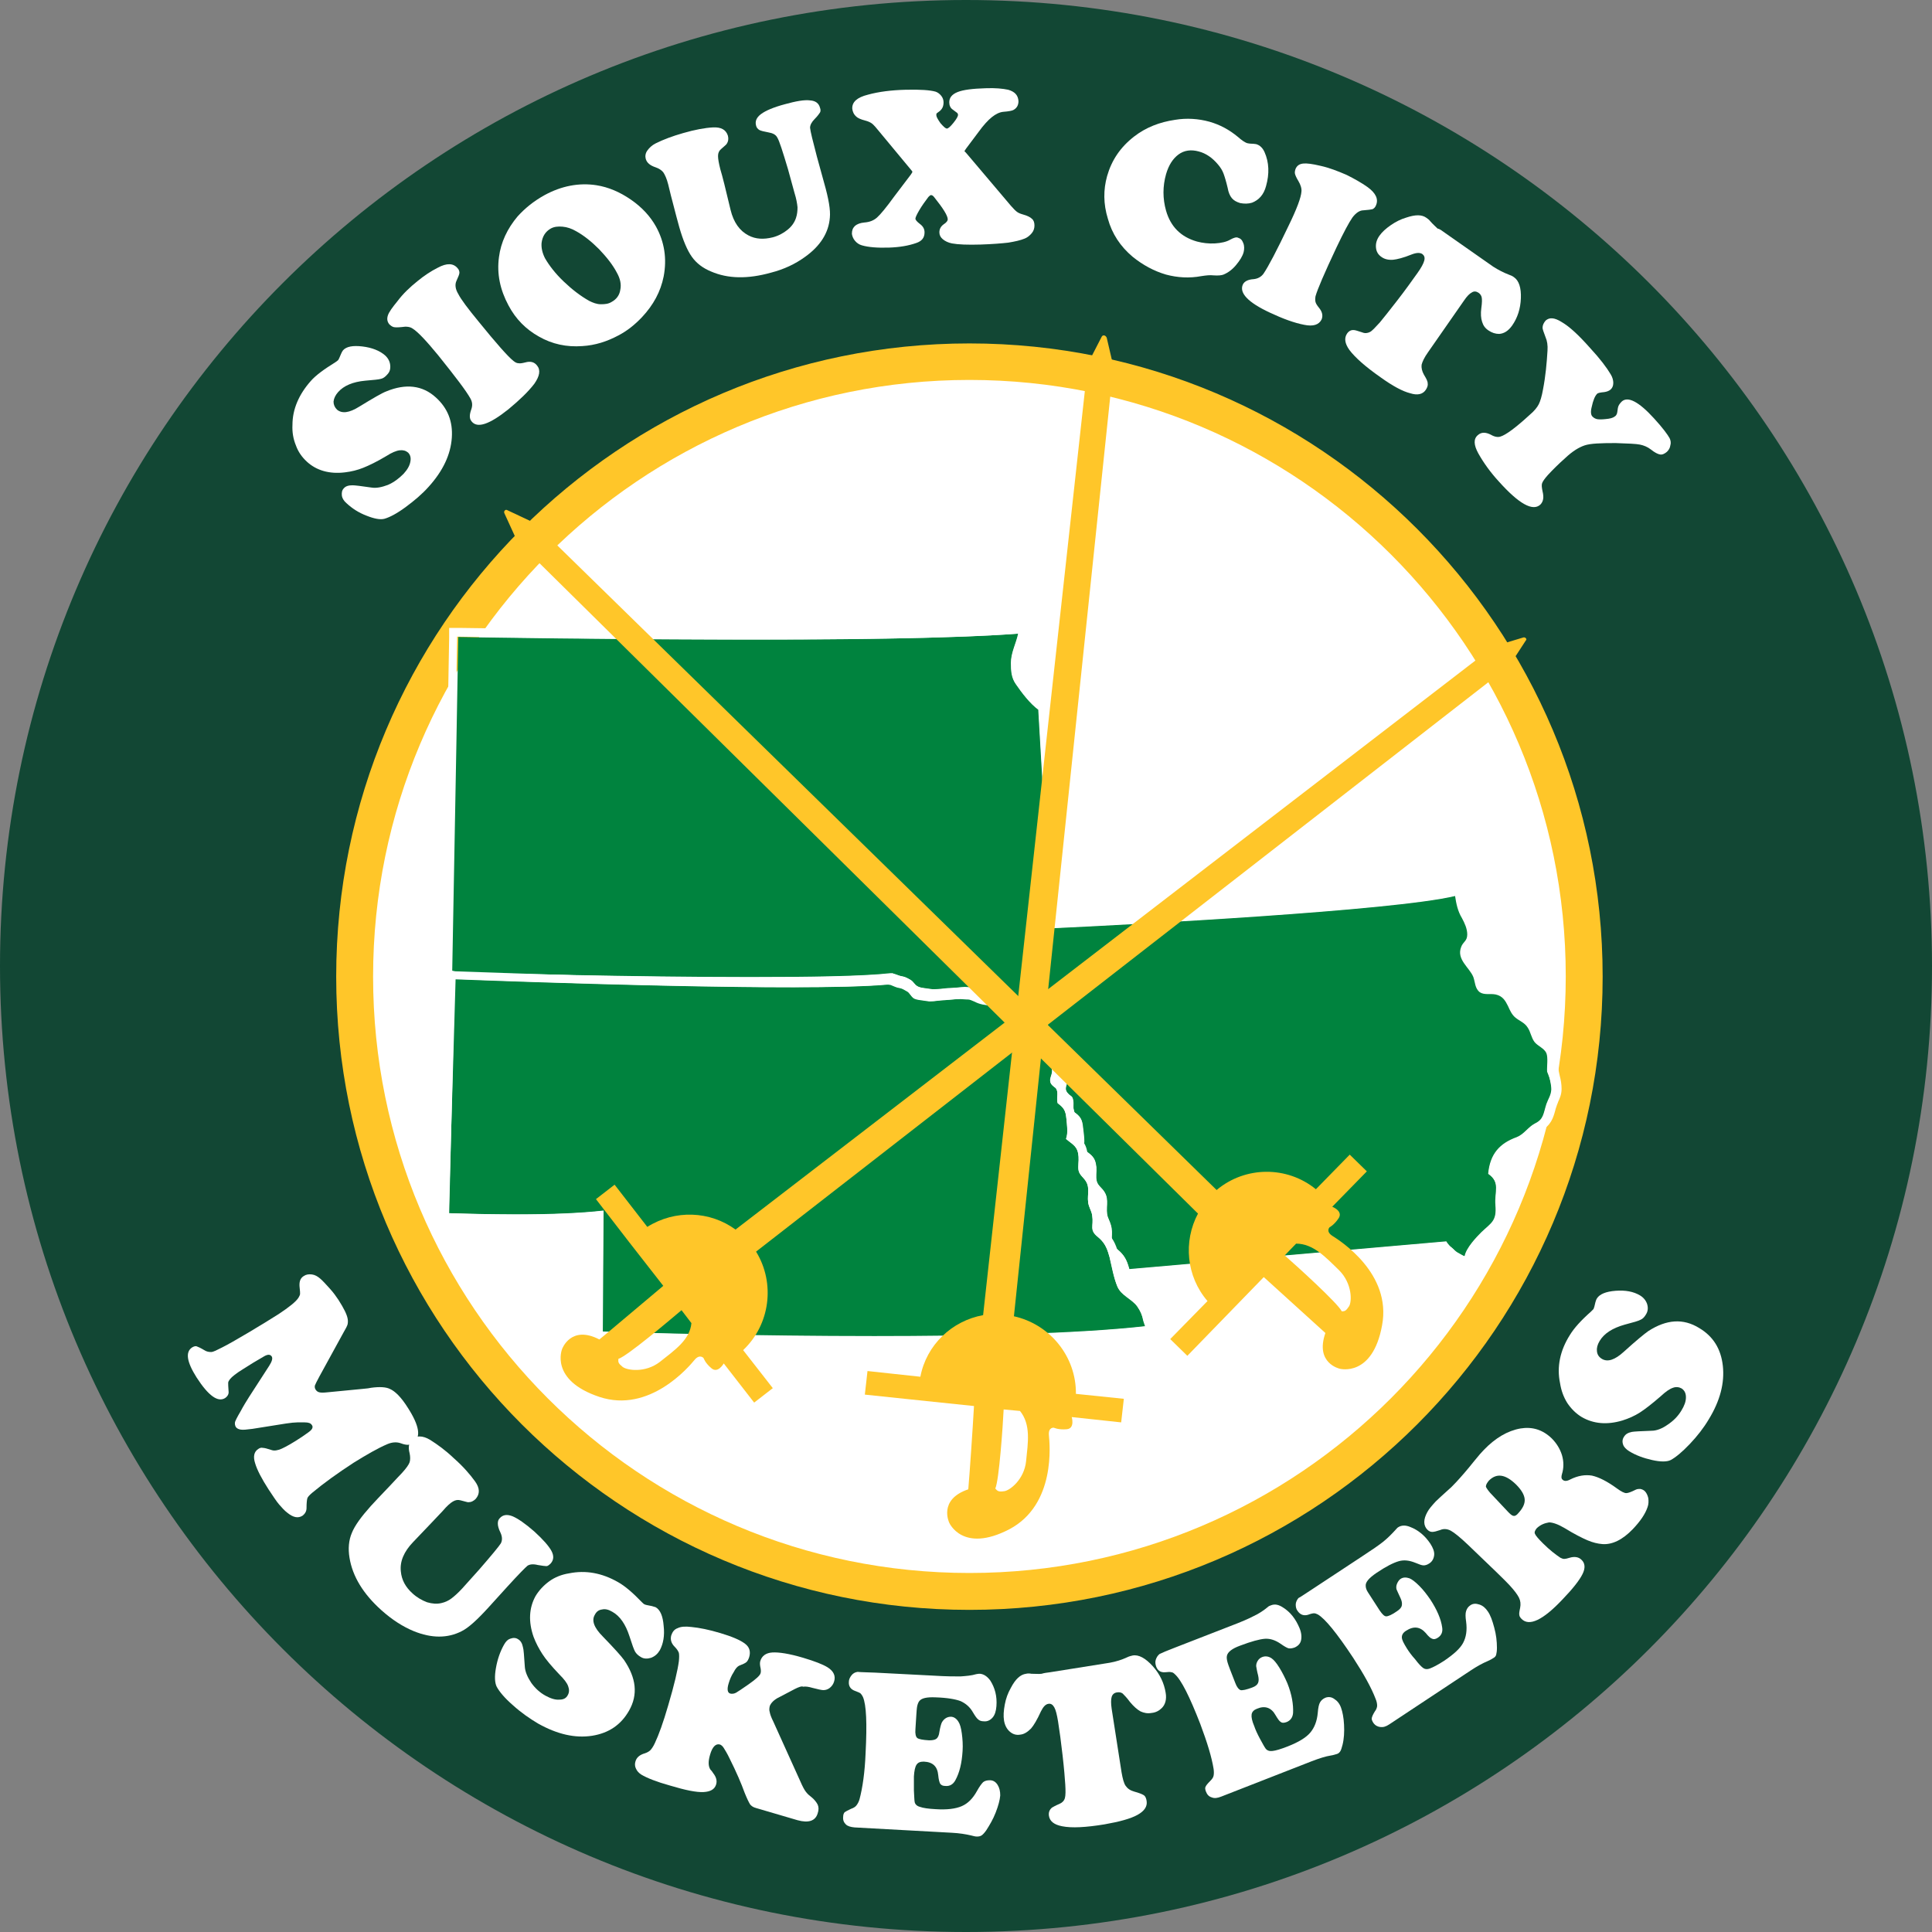 <?xml version="1.0" encoding="utf-8"?>
<!-- Generator: Adobe Illustrator 26.5.0, SVG Export Plug-In . SVG Version: 6.00 Build 0)  -->
<svg version="1.1" id="Layer_1" xmlns="http://www.w3.org/2000/svg" xmlns:xlink="http://www.w3.org/1999/xlink" x="0px" y="0px"
	 viewBox="0 0 508 508" style="enable-background:new 0 0 508 508;" xml:space="preserve">
<rect x="0" y="0" width="508" height="508" fill="#808080" stroke="none"/>
<style type="text/css">
	.st0{fill:#FFFFFF;}
	.st1{fill:#124734;}
	.st2{fill:#FFC629;}
	.st3{fill:#00833E;}
</style>
<g>
	<circle class="st0" cx="254" cy="257.5" r="186.7"/>
	<path class="st1" d="M254,0C113.7,0,0,113.7,0,254s113.7,254,254,254s254-113.7,254-254S394.3,0,254,0z M254,414.3
		c-88.6,0-160.3-71.8-160.3-160.3S165.4,93.7,254,93.7S414.3,165.4,414.3,254S342.6,414.3,254,414.3z"/>
	<g>
		<path class="st0" d="M81.7,100.2c1.3-1.5,3.5-3.1,6.4-4.9c0.3-0.2,0.6-0.4,0.8-0.6c0.1-0.1,0.4-0.7,0.8-1.7
			c0.1-0.3,0.3-0.6,0.5-0.9c0.9-1,2.6-1.3,5.1-1c2.5,0.3,4.5,1.1,5.9,2.3c0.8,0.7,1.3,1.6,1.4,2.6c0.1,1-0.1,1.8-0.8,2.5
			c-0.5,0.6-1.1,1-1.6,1.1c-0.6,0.2-2,0.3-4.2,0.5c-3.2,0.3-5.6,1.3-7.1,3c-0.7,0.8-1.1,1.6-1.2,2.5c0,0.8,0.3,1.5,0.9,2.1
			c1.3,1.1,3.2,0.9,5.9-0.8c3.6-2.2,6-3.6,7.1-4c5.1-2.1,9.5-1.6,13,1.6c3.1,2.8,4.5,6.3,4.2,10.6c-0.3,4.4-2.3,8.7-6.1,12.9
			c-1.7,1.9-3.7,3.6-6,5.3c-2.3,1.7-4.2,2.7-5.6,3.1c-1.1,0.3-2.7,0-4.7-0.8c-2.1-0.8-3.8-1.9-5.3-3.3c-0.7-0.6-1.1-1.3-1.2-1.9
			c-0.1-0.8,0-1.5,0.5-2c0.5-0.6,1.3-0.8,2.3-0.8c0.6,0,2.3,0.2,5,0.6c1.3,0.2,2.7-0.1,4.3-0.7c1.6-0.7,2.9-1.7,4.1-2.9
			c1-1.1,1.6-2.1,1.8-3.2c0.2-1,0-1.8-0.6-2.4c-0.6-0.5-1.3-0.7-2.2-0.6c-0.9,0.1-2.1,0.6-3.5,1.5c-2.5,1.5-4.6,2.5-6.1,3.1
			c-1.5,0.6-3.1,1-4.8,1.2c-4.1,0.5-7.5-0.5-10-2.8c-1.3-1.2-2.3-2.6-2.9-4.3c-0.7-1.7-1-3.5-0.9-5.4
			C76.9,107.6,78.6,103.7,81.7,100.2z"/>
		<path class="st0" d="M109.8,73.9c1.7-1.4,3.5-2.6,5.3-3.5c2.4-1.3,4.1-1.2,5.2,0.1c0.4,0.4,0.5,0.9,0.5,1.2c0,0.4-0.3,1.1-0.8,2.2
			c-0.4,0.9-0.3,2.1,0.5,3.4c0.7,1.4,2.5,3.8,5.3,7.2c4.7,5.8,7.8,9.3,9.2,10.4c0.5,0.4,0.9,0.6,1.3,0.6c0.4,0.1,1,0,1.8-0.2
			c1.4-0.4,2.4-0.1,3.1,0.8c1,1.2,0.7,2.8-0.7,4.8c-1.6,2.1-3.9,4.3-6.8,6.7c-5,4-8.2,5.1-9.7,3.2c-0.6-0.7-0.6-1.7-0.1-3.1
			c0.4-1.1,0.3-2-0.2-2.9c-1.1-2-4-5.8-8.5-11.4c-3.2-3.9-5.4-6.2-6.7-7c-0.7-0.5-1.7-0.6-2.9-0.4c-1,0.1-1.7,0.1-2.1,0
			c-0.4-0.1-0.8-0.4-1.2-0.8c-0.5-0.7-0.6-1.4-0.3-2.3c0.3-0.9,1.2-2.1,2.5-3.7C106,77.2,107.8,75.5,109.8,73.9z"/>
		<path class="st0" d="M143.2,51.3c4.4-2.4,9-3.3,13.6-2.6c3.2,0.5,6.2,1.8,9.1,3.8c2.9,2,5.1,4.4,6.6,7.1c2.2,4,2.9,8.4,2,13.1
			c-0.8,4-2.7,7.5-5.7,10.7c-1.9,2-3.9,3.6-6.2,4.8c-3,1.6-6.1,2.6-9.5,2.8c-4.1,0.3-7.9-0.5-11.4-2.5c-3.4-1.9-6.1-4.6-8-8.2
			c-2.2-4.1-3.1-8.3-2.5-12.7c0.5-3.9,2.2-7.5,4.9-10.7C138,54.8,140.3,52.9,143.2,51.3z M144.8,60.1c-1.4,0.8-2.2,2.1-2.4,3.8
			c-0.1,1.3,0.2,2.6,0.9,4c1.1,1.9,2.7,4,4.9,6.1c2.2,2.1,4.4,3.8,6.7,5.1c1,0.5,2,0.9,3.1,0.9s2-0.1,2.8-0.6
			c1.3-0.7,2.1-1.8,2.3-3.2c0.3-1.4,0-2.9-0.9-4.5c-1.1-2.1-2.7-4.1-4.7-6.2c-2-2-4-3.6-6-4.7c-1.2-0.7-2.4-1.1-3.6-1.2
			C146.7,59.5,145.7,59.6,144.8,60.1z"/>
		<path class="st0" d="M214.8,41.2l1.9,6.9c1.2,4.2,1.7,7.2,1.5,9.1c-0.3,4-2.5,7.5-6.6,10.4c-2.5,1.8-5.4,3.2-8.9,4.1
			c-6.1,1.7-11.3,1.6-15.7-0.3c-2.2-0.9-3.9-2.2-5.1-3.9s-2.3-4.3-3.3-7.8c-0.4-1.4-1-3.7-1.8-6.8c-0.6-2.2-0.9-3.7-1.1-4.4
			c-0.4-1.6-0.9-2.6-1.3-3.2c-0.4-0.5-1.1-1-2-1.3c-1.5-0.5-2.3-1.2-2.6-2.2c-0.2-0.7-0.1-1.5,0.4-2.2c0.5-0.7,1.2-1.4,2.2-1.9
			c2-1,4.4-1.9,7.2-2.7c3.1-0.9,5.8-1.4,7.9-1.5c2.1-0.1,3.4,0.6,3.9,2.2c0.2,0.8,0.1,1.5-0.3,2.1c-0.1,0.2-0.6,0.6-1.5,1.4
			c-0.5,0.4-0.8,1-0.8,1.8c0,0.8,0.2,1.9,0.6,3.5c0.5,1.6,1.4,5.2,2.7,10.7c0.8,3.3,2.4,5.5,4.7,6.7c1.9,1,4,1.1,6.4,0.5
			c1.5-0.4,2.8-1.1,3.9-2c1.1-0.9,1.8-1.9,2.2-3.1c0.3-0.9,0.4-1.8,0.4-2.8c-0.1-1-0.3-2.2-0.8-3.8l-1.7-6.2
			c-1.4-4.7-2.3-7.5-2.8-8.3c-0.4-0.8-1.2-1.2-2.4-1.4c-1.1-0.2-1.9-0.4-2.3-0.6c-0.5-0.3-0.8-0.7-0.9-1.2c-0.3-1.1,0.1-2.1,1.3-3
			c1.2-0.9,3.3-1.8,6.3-2.6c2.9-0.8,5.1-1.2,6.6-1c1.5,0.1,2.3,0.8,2.6,1.9c0.2,0.5,0.2,1,0,1.3s-0.6,0.9-1.4,1.7
			c-0.8,0.8-1.2,1.6-1.2,2.3C213.1,34.6,213.7,37,214.8,41.2z"/>
		<path class="st0" d="M254.2,40.4l11.6,13.7c0.7,0.8,1.2,1.3,1.6,1.6c0.4,0.3,0.9,0.5,1.6,0.7c1.1,0.3,1.9,0.7,2.3,1.1
			c0.5,0.4,0.7,1,0.7,1.8c0,0.7-0.2,1.4-0.7,2c-0.5,0.6-1.1,1.1-1.8,1.4c-1.2,0.5-2.6,0.8-4.4,1.1c-1.8,0.2-4.2,0.4-7.3,0.5
			c-3.3,0.1-5.9,0-7.5-0.3c-1-0.2-1.8-0.6-2.4-1.1c-0.6-0.5-0.9-1.1-0.9-1.8c0-0.8,0.3-1.5,1.1-2.1c0.8-0.5,1.1-1,1.1-1.3
			c0-1-1.2-2.9-3.6-5.9c-0.3-0.4-0.6-0.5-0.8-0.5c-0.2,0-0.4,0.2-0.7,0.5c-0.9,1.2-1.7,2.3-2.4,3.5c-0.7,1.2-1,1.9-1,2.2
			c0,0.3,0.4,0.8,1.2,1.4c0.8,0.6,1.2,1.3,1.2,2.2c0,1.4-0.7,2.3-2.2,2.8c-2,0.7-4.3,1.1-7.1,1.2c-3.1,0.1-5.5-0.1-7.2-0.6
			c-0.7-0.2-1.3-0.6-1.8-1.2s-0.7-1.2-0.8-1.8c0-0.9,0.2-1.5,0.8-2.1c0.6-0.5,1.4-0.8,2.5-0.9c1.3-0.1,2.4-0.5,3.3-1.3
			c0.9-0.8,2.4-2.6,4.5-5.5l4.4-5.8c0.2-0.3,0.4-0.6,0.4-0.7c0-0.1-0.1-0.3-0.4-0.6l-7.8-9.4c-1.2-1.5-2-2.4-2.4-2.7
			c-0.4-0.3-1-0.6-1.8-0.8c-1.2-0.3-2-0.7-2.3-1c-0.7-0.6-1-1.3-1.1-2.1c-0.1-1.8,1.3-3,4.1-3.7c2.9-0.8,6.2-1.2,9.9-1.3
			c3.9-0.1,6.5,0.1,7.9,0.5c0.6,0.2,1.1,0.6,1.5,1.1c0.4,0.5,0.6,1.1,0.6,1.7c0,1-0.3,1.7-1,2.3c-0.4,0.3-0.7,0.5-0.8,0.6
			c-0.1,0.1-0.1,0.3-0.1,0.5c0,0.4,0.4,1.1,1.1,2.1c0.8,0.9,1.3,1.4,1.7,1.4c0.3,0,0.9-0.5,1.7-1.5c0.8-1,1.2-1.7,1.2-2.1
			c0-0.2-0.1-0.4-0.2-0.5c-0.1-0.1-0.5-0.4-1.2-0.9c-0.6-0.4-0.9-1.1-0.9-1.9c0-1.2,0.7-2.1,2.2-2.7c1.5-0.6,4-0.9,7.4-1
			c2.5-0.1,4.5,0.1,5.9,0.4c1.7,0.5,2.6,1.4,2.7,3c0,1-0.4,1.8-1.3,2.3c-0.3,0.2-1.3,0.4-2.7,0.5c-1,0.1-2,0.6-3,1.4
			c-1,0.8-2.2,2.1-3.5,3.9l-3.3,4.4c-0.2,0.3-0.4,0.6-0.4,0.7C253.8,39.9,253.9,40.1,254.2,40.4z"/>
		<path class="st0" d="M318,32c2.8,0.8,5.2,2.1,7.5,4c1,0.9,1.8,1.4,2.3,1.6c0.3,0.1,0.9,0.2,1.7,0.2c0.3,0,0.5,0.1,0.8,0.1
			c1,0.3,1.7,1,2.2,2.1c1.2,2.7,1.3,5.7,0.4,8.9c-0.6,2.3-1.9,3.7-3.7,4.4c-1,0.3-2,0.3-3.1,0.1c-1-0.3-1.7-0.7-2.2-1.3
			c-0.5-0.6-0.9-1.5-1.1-2.7c-0.4-1.7-0.8-3-1.1-3.8c-0.3-0.8-0.8-1.6-1.4-2.3c-1.5-1.8-3.2-3-5.2-3.5c-1.9-0.5-3.7-0.3-5.2,0.8
			c-1.5,1.1-2.6,2.8-3.3,5.2c-0.9,3.2-0.9,6.4,0,9.6c1.2,4.2,3.9,6.9,8.1,8.1c1.5,0.4,3.1,0.6,4.8,0.5c1.6-0.1,3-0.4,4-1
			c0.9-0.5,1.6-0.7,2-0.5c0.7,0.2,1.1,0.6,1.4,1.4c0.3,0.7,0.3,1.6,0.1,2.4c-0.3,1.1-1,2.2-2,3.4c-1,1.2-2.1,2-3.3,2.5
			c-0.5,0.2-1.4,0.3-2.7,0.2c-0.8-0.1-1.8,0-3.1,0.2c-3.2,0.6-6.3,0.4-9.3-0.4c-3.1-0.9-6.1-2.5-8.8-4.7c-3.2-2.7-5.4-6-6.5-10
			c-1.2-3.9-1.2-7.6-0.2-11.2c1.2-4.2,3.5-7.6,7.1-10.4c3.1-2.4,6.7-3.8,10.8-4.4C312,31,315.1,31.2,318,32z"/>
		<path class="st0" d="M354.1,46c2,1,3.8,2,5.5,3.2c2.2,1.6,2.9,3.2,2.2,4.8c-0.2,0.5-0.5,0.8-0.9,1c-0.4,0.1-1.1,0.2-2.4,0.3
			c-1,0-2,0.7-2.9,1.9c-0.9,1.3-2.3,3.9-4.2,7.9c-3.2,6.8-5,11-5.5,12.8c-0.1,0.6-0.1,1.1,0,1.5c0.1,0.4,0.4,0.9,0.9,1.5
			c0.9,1.1,1.1,2.1,0.7,3.1c-0.7,1.4-2.2,1.9-4.6,1.4c-2.6-0.5-5.6-1.6-9-3.2c-5.8-2.7-8.1-5.2-7.1-7.4c0.4-0.8,1.3-1.3,2.8-1.4
			c1.1-0.1,2-0.6,2.6-1.4c1.3-1.9,3.5-6.1,6.6-12.6c2.2-4.5,3.3-7.5,3.4-9c0.1-0.8-0.2-1.8-0.8-2.8c-0.5-0.8-0.8-1.5-0.9-1.9
			c-0.1-0.4,0-0.9,0.2-1.4c0.4-0.8,1-1.2,2-1.3c0.9-0.1,2.4,0.1,4.5,0.6C349.5,44.1,351.8,45,354.1,46z"/>
		<path class="st0" d="M379.9,61.2l12.7,8.9c1.4,0.9,2.8,1.6,4.1,2.1c0.6,0.2,1,0.4,1.4,0.7c1.3,0.9,1.9,2.8,1.8,5.5
			c-0.1,2.8-0.9,5.2-2.3,7.2c-1,1.4-2.1,2.1-3.4,2.2c-1,0-1.9-0.3-2.8-0.9c-0.9-0.6-1.4-1.3-1.7-2.3c-0.3-0.9-0.4-2.1-0.2-3.6
			c0.2-1.4,0.2-2.3,0.1-2.8c-0.1-0.5-0.4-0.9-0.8-1.2c-0.6-0.4-1.2-0.5-1.8-0.1c-0.6,0.3-1.3,1-2.1,2.2l-9.4,13.5
			c-1,1.4-1.5,2.5-1.7,3.3c-0.1,0.8,0.1,1.7,0.6,2.6c0.6,1,1,1.7,1,2.3c0.1,0.5-0.1,1.1-0.5,1.7c-0.8,1.2-2.2,1.5-4.1,0.9
			c-2-0.5-4.6-1.9-7.8-4.2c-4-2.8-6.7-5.2-8.2-7.2c-1.2-1.7-1.4-3.1-0.6-4.3c0.5-0.7,1.1-1,1.9-0.9c0.2,0,0.9,0.2,2.1,0.6
			c0.7,0.3,1.4,0.2,2-0.1c0.6-0.3,1.4-1.2,2.6-2.5c1-1.2,2.5-3.1,4.6-5.8c2.1-2.7,3.8-5.1,5.3-7.2c1-1.4,1.6-2.5,1.8-3.3
			c0.2-0.8,0-1.3-0.5-1.7c-0.6-0.4-1.5-0.4-2.8,0.1c-2.2,0.9-3.9,1.3-4.9,1.4c-1.3,0.1-2.3-0.2-3-0.7c-0.9-0.6-1.4-1.4-1.5-2.5
			s0.2-2.1,0.9-3.1c0.7-1,1.7-1.9,3-2.8c1.3-0.9,2.7-1.6,4.1-2c2.4-0.8,4.1-0.8,5.3,0.1c0.3,0.2,0.7,0.5,1,0.9
			c0.7,0.8,1.4,1.4,1.9,1.9C378.6,60.2,379.2,60.7,379.9,61.2z"/>
		<path class="st0" d="M418.1,91.5c2.6,2.8,4.4,5.2,5.4,6.9c0.5,0.8,0.7,1.6,0.7,2.3c0,0.8-0.3,1.4-0.8,1.8
			c-0.4,0.3-0.9,0.5-1.6,0.6c-1,0.1-1.7,0.2-1.9,0.5c-0.5,0.5-1,1.6-1.4,3.5c-0.3,1.2-0.2,2.1,0.3,2.5c0.3,0.3,0.7,0.5,1.1,0.6
			c0.5,0.1,1.2,0.1,2.2,0c1.2-0.1,2-0.3,2.5-0.7c0.3-0.2,0.4-0.4,0.5-0.6c0.1-0.2,0.2-0.7,0.3-1.6c0.1-0.6,0.4-1.1,1-1.7
			c1.6-1.5,4.5,0,8.5,4.4c2.3,2.5,3.6,4.3,4.1,5.2c0.3,0.6,0.4,1.3,0.2,1.9c-0.1,0.7-0.4,1.2-0.9,1.7c-0.6,0.5-1.2,0.8-1.8,0.7
			c-0.6-0.1-1.4-0.5-2.4-1.3c-0.9-0.7-1.9-1.1-2.9-1.3c-1-0.2-3.1-0.3-6.4-0.4c-3.9,0-6.6,0.1-8.1,0.6s-3.2,1.5-5.2,3.4
			c-1.7,1.5-3.2,3-4.5,4.4c-0.8,0.9-1.3,1.6-1.5,2.1c-0.2,0.5-0.1,1.2,0.1,2.2c0.4,1.6,0.2,2.7-0.6,3.5c-2,1.8-5.6-0.2-10.9-6.1
			c-2.2-2.4-4-4.9-5.4-7.4c-1.2-2.2-1.3-3.8-0.1-4.8c0.9-0.8,2-0.8,3.4-0.1c1,0.6,1.9,0.7,2.5,0.5c1.4-0.4,4-2.3,7.7-5.7
			c1.2-1,2-2,2.4-2.8c0.4-0.8,0.8-2.1,1.1-3.8c0.7-3.6,1-7,1.2-10.3c0.1-1.4-0.1-2.6-0.5-3.5c-0.5-1.3-0.8-2.2-0.8-2.5
			c0-0.7,0.3-1.3,0.8-1.9c1-0.9,2.3-0.8,4.1,0.3C412.6,85.8,415,88,418.1,91.5z"/>
	</g>
	<g>
		<path class="st0" d="M75.2,374.3l-8.8,1.4c-1.5,0.2-2.5,0.3-3.1,0.2c-0.6-0.1-1-0.3-1.3-0.7c-0.2-0.4-0.3-0.8-0.2-1.3
			c0.1-0.3,0.5-1.2,1.4-2.7c0.8-1.5,1.6-2.8,2.3-3.9l5.3-8.2c0.7-1.1,1-2,0.6-2.5c-0.4-0.5-1-0.5-1.9,0c-2.1,1.2-3.9,2.3-5.6,3.4
			c-1.8,1.1-2.9,2-3.4,2.6c-0.3,0.4-0.5,0.7-0.5,1c0,0.3,0,1,0.1,2.2c0.1,0.7-0.2,1.3-0.9,1.8c-1.9,1.2-4.4-0.6-7.5-5.4
			c-2.6-4.1-3-6.7-1.2-7.9c0.5-0.3,0.9-0.4,1.2-0.3c0.3,0.1,1,0.4,2,1c0.6,0.4,1.2,0.5,1.8,0.5s1.5-0.5,2.9-1.2
			c1.4-0.7,3.7-2,6.9-3.9c3.2-1.9,5.8-3.5,8-4.9c2.7-1.8,4.5-3.2,5.2-4.3c0.2-0.4,0.4-0.7,0.4-1c0-0.3,0-0.8-0.1-1.5
			c-0.2-1.6,0.1-2.6,1.1-3.2c0.6-0.4,1.3-0.5,2.1-0.4c0.8,0.1,1.5,0.5,2.2,1.1c0.7,0.6,1.5,1.5,2.5,2.6c1,1.1,1.7,2.1,2.3,3
			c1.4,2.2,2.2,3.8,2.4,4.9c0.1,0.5,0.1,1,0,1.5c-0.1,0.4-0.5,1.2-1.1,2.2L84,361.9c-0.7,1.3-1.1,2.1-1.2,2.4
			c-0.1,0.4,0,0.8,0.2,1.1c0.2,0.3,0.5,0.6,1,0.7c0.4,0.1,1.1,0.1,2,0l9.3-0.9c1.2-0.1,1.9-0.2,2.3-0.3c2.2-0.3,3.9-0.2,4.9,0.3
			c1.4,0.6,3,2.2,4.7,4.9c3.1,4.8,3.6,7.9,1.4,9.3c-0.5,0.3-0.9,0.5-1.4,0.5c-0.4,0-1-0.1-1.8-0.4c-1.1-0.4-2.3-0.3-3.5,0.2
			c-2.6,1.1-5.5,2.8-8.9,4.9c-4.3,2.8-7.9,5.4-10.9,7.9c-0.7,0.6-1.2,1.1-1.3,1.5s-0.2,1.2-0.2,2.5c0,0.9-0.4,1.5-1,2
			c-1.2,0.8-2.5,0.5-4-0.7c-0.8-0.6-1.5-1.4-2.2-2.2c-0.7-0.8-1.6-2.2-2.8-4c-1.8-2.8-3-5.1-3.5-6.8c-0.6-1.8-0.3-3.1,0.8-3.8
			c0.4-0.3,0.8-0.4,1.2-0.3c0.4,0,1.2,0.2,2.4,0.6c0.6,0.2,1.5,0.1,2.6-0.4c1.1-0.5,2.9-1.5,5.3-3.1c1.3-0.9,2.2-1.5,2.5-1.9
			c0.3-0.4,0.4-0.8,0.1-1.2c-0.3-0.5-0.9-0.7-1.9-0.7S77.7,373.9,75.2,374.3z"/>
		<path class="st0" d="M133.4,417.2l-4.9,5.4c-3,3.3-5.3,5.4-7.1,6.3c-3.7,1.9-7.9,1.9-12.6,0c-2.9-1.2-5.7-3-8.5-5.5
			c-4.8-4.3-7.6-8.9-8.4-13.8c-0.4-2.4-0.2-4.6,0.6-6.5c0.8-2,2.5-4.3,5-7.1c1-1.1,2.6-2.8,5-5.3c1.6-1.7,2.7-2.9,3.2-3.4
			c1.1-1.2,1.8-2.2,2-2.8c0.2-0.6,0.2-1.5,0-2.4c-0.4-1.5-0.2-2.7,0.5-3.5c0.5-0.6,1.2-0.9,2.1-0.9c0.9,0,1.8,0.3,2.8,0.9
			c1.9,1.2,4,2.7,6.2,4.8c2.5,2.2,4.3,4.3,5.6,6.1c1.3,1.8,1.3,3.3,0.2,4.6c-0.6,0.6-1.2,0.9-2,0.9c-0.2,0-0.8-0.2-2-0.5
			c-0.7-0.2-1.3-0.1-2,0.3c-0.7,0.4-1.6,1.2-2.7,2.5c-1.2,1.3-3.8,4-7.8,8.2c-2.4,2.5-3.5,5.1-3.2,7.7c0.2,2.2,1.2,4.1,3.1,5.8
			c1.2,1.1,2.5,1.8,3.8,2.3c1.4,0.4,2.6,0.5,3.8,0.2c0.9-0.2,1.8-0.6,2.6-1.2c0.8-0.6,1.8-1.5,2.9-2.7l4.4-4.9
			c3.3-3.8,5.2-6.1,5.7-6.9c0.4-0.8,0.4-1.7-0.1-2.8c-0.5-1-0.7-1.8-0.7-2.4c0-0.5,0.1-1,0.5-1.4c0.8-0.9,1.9-1.1,3.4-0.5
			c1.4,0.6,3.3,1.9,5.7,4c2.3,2.1,3.8,3.8,4.5,5.1c0.7,1.3,0.6,2.4-0.2,3.3c-0.4,0.4-0.8,0.7-1.1,0.7c-0.4,0-1.1-0.1-2.3-0.3
			c-1.2-0.3-2.1-0.2-2.7,0.2C138.2,412.1,136.4,413.9,133.4,417.2z"/>
		<path class="st0" d="M162.5,416c1.8,1,3.9,2.8,6.3,5.3c0.3,0.3,0.5,0.5,0.8,0.6c0.2,0.1,0.8,0.2,1.8,0.4c0.3,0.1,0.7,0.2,1,0.3
			c1.2,0.7,1.9,2.3,2.1,4.9c0.3,2.6-0.1,4.7-1,6.4c-0.6,1-1.3,1.6-2.3,2c-1,0.3-1.9,0.3-2.7-0.2c-0.7-0.4-1.2-0.9-1.5-1.4
			c-0.3-0.5-0.8-1.9-1.5-4.1c-1-3.1-2.5-5.3-4.5-6.4c-1-0.6-1.9-0.8-2.7-0.6c-0.9,0.1-1.5,0.6-1.9,1.4c-0.9,1.5-0.2,3.4,2.1,5.7
			c3,3.1,4.9,5.2,5.6,6.2c3.2,4.7,3.7,9.1,1.3,13.3c-2.1,3.7-5.3,5.9-9.7,6.6c-4.5,0.7-9.2-0.4-14.2-3.2c-2.2-1.3-4.5-2.9-6.6-4.8
			c-2.2-1.9-3.6-3.6-4.3-4.9c-0.5-1-0.6-2.7-0.2-4.9c0.4-2.3,1.1-4.3,2.1-6.1c0.5-0.9,1-1.4,1.6-1.6c0.8-0.3,1.5-0.3,2.1,0.1
			c0.7,0.4,1.1,1.1,1.3,2.1c0.2,0.6,0.3,2.3,0.5,5.2c0.1,1.3,0.7,2.7,1.7,4.2c1,1.4,2.3,2.6,3.8,3.4c1.3,0.7,2.5,1.1,3.6,1
			c1.1,0,1.8-0.4,2.2-1.2c0.4-0.7,0.4-1.5,0.1-2.3c-0.3-0.9-1.1-1.9-2.3-3.1c-2.1-2.2-3.6-4-4.5-5.4c-0.9-1.4-1.7-2.9-2.3-4.5
			c-1.4-4-1.2-7.6,0.5-10.7c0.9-1.5,2.1-2.8,3.6-3.9c1.5-1.1,3.3-1.8,5.2-2.1C154,412.8,158.3,413.6,162.5,416z"/>
		<path class="st0" d="M209,444.1l-4,2.1c-1.5,0.7-2.3,1.6-2.6,2.4c-0.1,0.5-0.2,1,0,1.6c0.1,0.6,0.4,1.4,0.9,2.4l7.1,15.7
			c0.6,1.4,1.1,2.3,1.4,2.7c0.3,0.4,0.7,0.9,1.4,1.4c0.9,0.7,1.5,1.5,1.8,2.1c0.3,0.7,0.3,1.4,0,2.3c-0.6,2-2.4,2.6-5.3,1.8
			l-10.9-3.2c-0.8-0.2-1.3-0.6-1.6-1c-0.3-0.5-0.8-1.5-1.4-3c-0.9-2.5-2.2-5.5-3.9-8.9c-0.7-1.5-1.3-2.4-1.6-2.9
			c-0.3-0.5-0.7-0.8-1-0.9c-1.1-0.3-2,0.6-2.6,2.7c-0.5,1.7-0.5,3,0.1,3.9c0.1,0.1,0.4,0.4,0.7,0.9c0.8,1,1.1,2,0.8,3
			c-0.4,1.3-1.5,1.9-3.3,2c-1.9,0.1-4.8-0.5-8.8-1.7c-3.6-1-6.1-2-7.6-2.9c-0.6-0.4-1.1-0.9-1.4-1.6c-0.3-0.6-0.3-1.3-0.1-1.9
			c0.3-1,1.1-1.7,2.5-2.1c0.6-0.2,1.1-0.5,1.4-0.8c0.3-0.3,0.8-1,1.2-1.9c1-2.1,2.2-5.4,3.5-9.9c1.6-5.4,2.5-9.3,2.8-11.6
			c0.1-1,0.1-1.7,0-2.2c-0.2-0.5-0.5-1-1.1-1.6c-0.9-0.9-1.2-1.9-0.9-3c0.3-0.9,0.8-1.6,1.7-1.9c0.8-0.4,2-0.5,3.6-0.3
			c2.1,0.2,4.6,0.7,7.6,1.6c3,0.9,5.2,1.8,6.5,2.8c1.2,0.9,1.5,2.1,1.1,3.5c-0.2,0.6-0.4,1-0.7,1.3c-0.3,0.3-1,0.6-2,1
			c-0.4,0.2-0.9,0.7-1.4,1.7c-0.6,0.9-1,1.9-1.3,2.9c-0.5,1.6-0.3,2.5,0.4,2.7c0.4,0.1,0.9,0.1,1.5-0.2c0.5-0.3,1.6-1,3.3-2.2
			c2-1.4,3.1-2.4,3.2-3c0.1-0.3,0.1-0.9-0.1-1.7c-0.1-0.6-0.1-1,0-1.4c0.4-1.4,1.5-2.2,3.2-2.3c1.7-0.1,4.4,0.3,8.1,1.4
			c3,0.9,5.1,1.7,6.4,2.5c1.6,1,2.2,2.3,1.7,3.8c-0.2,0.6-0.5,1.1-1.1,1.6c-0.5,0.4-1.1,0.6-1.7,0.6c-0.4,0-1.4-0.2-2.9-0.6
			c-1-0.3-1.8-0.4-2.4-0.3C210.8,443.3,210,443.6,209,444.1z"/>
		<path class="st0" d="M230.1,439.8l15.5,0.8c3.1,0.2,5.4,0.2,6.9,0.2c1.4-0.1,2.9-0.2,4.2-0.6c0.4-0.1,0.8-0.1,1-0.1
			c1,0.1,1.9,0.7,2.7,1.8c1.2,1.9,1.8,4.1,1.6,6.7c-0.1,1.3-0.4,2.3-1,3c-0.6,0.7-1.4,1.1-2.3,1c-0.7,0-1.2-0.2-1.5-0.5
			c-0.4-0.3-0.8-0.9-1.4-1.9c-0.8-1.4-1.9-2.3-3.2-2.9c-1.3-0.5-3.5-0.9-6.6-1c-2.3-0.1-3.7,0.2-4.3,1c-0.3,0.4-0.5,1-0.6,1.7
			c-0.1,0.7-0.2,2.6-0.4,5.7c-0.1,1.2,0.1,2,0.5,2.3c0.4,0.3,1.4,0.5,3.1,0.6c0.8,0,1.5-0.1,1.9-0.4c0.4-0.3,0.7-0.9,0.8-1.8
			c0.2-1.2,0.4-1.9,0.6-2.4c0.2-0.4,0.5-0.8,0.9-1.1c0.4-0.3,0.9-0.5,1.5-0.5c0.8,0,1.5,0.5,2,1.3c0.4,0.6,0.7,1.6,0.9,3.1
			c0.2,1.5,0.3,3,0.2,4.6c-0.2,3.2-0.8,5.7-1.9,7.7c-0.6,1.1-1.5,1.6-2.6,1.5c-0.7,0-1.1-0.2-1.4-0.6c-0.2-0.4-0.4-1.1-0.5-2.2
			c-0.2-2.3-1.4-3.5-3.8-3.6c-0.9,0-1.5,0.2-1.9,0.8c-0.4,0.6-0.6,1.6-0.7,3.1c0,0.9,0,2.2,0,3.7c0.1,1.5,0.1,2.5,0.2,3
			c0.1,0.6,0.6,1.1,1.4,1.3c0.8,0.3,2.2,0.5,4.1,0.6c3,0.2,5.3-0.1,6.9-0.8c1.6-0.7,2.9-2,4-4c0.6-1.1,1.2-1.9,1.6-2.3
			c0.5-0.4,1.1-0.5,1.8-0.5c0.8,0,1.5,0.4,2,1.2c0.5,0.8,0.7,1.7,0.7,2.8c-0.1,1.2-0.5,2.7-1.2,4.5c-0.7,1.8-1.6,3.3-2.5,4.7
			c-0.5,0.7-0.9,1.1-1.2,1.3c-0.3,0.2-0.7,0.3-1.2,0.3c-0.4,0-0.9-0.1-1.6-0.3c-1.3-0.3-3-0.6-5.1-0.7l-25.5-1.4
			c-1-0.1-1.8-0.3-2.3-0.8c-0.5-0.5-0.8-1.1-0.7-2c0-0.6,0.2-1,0.4-1.2c0.3-0.2,0.8-0.5,1.7-0.9c0.6-0.2,1.1-0.5,1.4-0.9
			c0.3-0.4,0.6-0.9,0.8-1.6c0.8-3,1.4-7.1,1.6-12.2c0.4-7.7,0.2-12.6-0.7-14.7c-0.2-0.4-0.4-0.7-0.6-0.9c-0.2-0.2-0.7-0.4-1.5-0.7
			c-1.1-0.4-1.7-1.2-1.6-2.4c0-0.6,0.3-1.2,0.7-1.7c0.4-0.5,0.9-0.8,1.6-0.9C226.3,439.7,227.8,439.7,230.1,439.8z"/>
		<path class="st0" d="M276.1,439.7l15.7-2.5c1.7-0.3,3.2-0.8,4.5-1.4c0.6-0.3,1.1-0.4,1.5-0.5c1.6-0.3,3.4,0.7,5.3,2.8
			c1.9,2.1,3,4.5,3.4,7c0.3,1.7-0.1,3.1-1,4c-0.7,0.7-1.6,1.2-2.7,1.3c-1.1,0.2-2,0-2.9-0.4c-0.9-0.5-1.8-1.3-2.8-2.5
			c-0.8-1.1-1.5-1.8-1.9-2.2c-0.4-0.3-0.9-0.4-1.5-0.3c-0.7,0.1-1.2,0.5-1.4,1.2c-0.2,0.7-0.2,1.7,0,3.1l2.6,16.7
			c0.3,1.7,0.6,2.9,1.1,3.6c0.5,0.7,1.2,1.2,2.3,1.5c1.1,0.3,1.9,0.6,2.4,0.9s0.7,0.9,0.8,1.6c0.2,1.4-0.6,2.6-2.4,3.6
			c-1.8,1-4.7,1.8-8.7,2.5c-4.9,0.8-8.6,1-11.1,0.5c-2.1-0.4-3.3-1.3-3.5-2.8c-0.1-0.8,0.1-1.5,0.8-2.1c0.2-0.1,0.8-0.5,2-1
			c0.7-0.3,1.2-0.8,1.4-1.5c0.2-0.7,0.2-1.9,0.1-3.6c-0.1-1.6-0.3-4.1-0.7-7.6c-0.4-3.5-0.8-6.5-1.2-9c-0.3-1.8-0.6-3-1-3.7
			c-0.4-0.7-0.9-1-1.5-0.9c-0.8,0.1-1.4,0.8-2,2c-1,2.2-1.9,3.7-2.6,4.5c-0.9,0.9-1.8,1.5-2.8,1.6c-1.1,0.2-2-0.1-2.8-0.8
			c-0.8-0.7-1.3-1.7-1.5-2.9c-0.2-1.2-0.1-2.6,0.2-4.2c0.3-1.6,0.8-3,1.6-4.4c1.2-2.3,2.5-3.5,4-3.7c0.4-0.1,0.9-0.1,1.4,0
			c1.1,0,2,0.1,2.7,0C274.5,439.9,275.3,439.8,276.1,439.7z"/>
		<path class="st0" d="M309,433.2l14.4-5.6c2.9-1.1,5-2,6.3-2.7c1.3-0.6,2.5-1.4,3.6-2.3c0.3-0.3,0.6-0.4,0.9-0.5
			c1-0.4,2-0.2,3.2,0.6c1.9,1.2,3.3,3,4.3,5.4c0.5,1.2,0.6,2.3,0.4,3.2c-0.2,0.9-0.8,1.5-1.7,1.9c-0.6,0.2-1.1,0.3-1.6,0.2
			c-0.4-0.1-1.1-0.5-2.1-1.2c-1.3-0.9-2.7-1.4-4.1-1.3c-1.4,0.1-3.6,0.7-6.5,1.8c-2.2,0.8-3.3,1.7-3.5,2.7c-0.1,0.5,0,1.1,0.2,1.8
			c0.2,0.7,0.9,2.5,2,5.3c0.4,1.1,0.9,1.7,1.4,1.9c0.5,0.1,1.5-0.1,3.1-0.7c0.8-0.3,1.3-0.7,1.5-1.2c0.2-0.5,0.2-1.1,0-2
			c-0.3-1.1-0.4-1.9-0.5-2.4c0-0.5,0.1-0.9,0.4-1.4c0.3-0.5,0.7-0.8,1.2-1c0.8-0.3,1.6-0.2,2.4,0.3c0.6,0.4,1.3,1.2,2.1,2.5
			c0.8,1.3,1.5,2.7,2.1,4.1c1.2,3,1.6,5.6,1.5,7.8c-0.1,1.2-0.7,2-1.7,2.4c-0.6,0.2-1.1,0.3-1.5,0c-0.4-0.2-0.8-0.8-1.4-1.8
			c-1.1-2-2.8-2.6-4.9-1.7c-0.8,0.3-1.3,0.8-1.4,1.5c-0.1,0.7,0.1,1.7,0.7,3.1c0.3,0.9,0.8,2,1.5,3.3c0.7,1.3,1.2,2.2,1.5,2.6
			c0.4,0.5,1,0.7,1.8,0.6c0.9-0.1,2.2-0.5,4-1.2c2.8-1.1,4.8-2.3,5.9-3.6c1.1-1.3,1.8-3,2-5.3c0.1-1.3,0.3-2.2,0.6-2.7
			s0.7-0.9,1.4-1.2c0.8-0.3,1.6-0.2,2.3,0.3c0.8,0.5,1.4,1.2,1.8,2.3c0.4,1.1,0.7,2.6,0.8,4.5c0.1,1.9,0,3.7-0.4,5.3
			c-0.2,0.8-0.4,1.4-0.6,1.7c-0.2,0.3-0.5,0.6-0.9,0.7c-0.4,0.1-0.9,0.3-1.6,0.4c-1.3,0.2-2.9,0.7-5,1.5l-23.8,9.3
			c-1,0.4-1.8,0.5-2.5,0.2c-0.7-0.2-1.2-0.7-1.5-1.5c-0.2-0.5-0.3-1-0.1-1.3c0.1-0.3,0.5-0.8,1.2-1.5c0.5-0.5,0.8-0.9,0.9-1.4
			c0.1-0.5,0.1-1.1,0-1.8c-0.5-3.1-1.7-7-3.5-11.8c-2.8-7.2-5-11.6-6.7-13.1c-0.3-0.3-0.6-0.5-0.9-0.5c-0.3-0.1-0.8-0.1-1.6,0
			c-1.2,0.1-2-0.4-2.4-1.5c-0.2-0.6-0.3-1.2-0.1-1.8c0.2-0.6,0.5-1.1,1-1.5C305.5,434.6,306.9,434,309,433.2z"/>
		<path class="st0" d="M345.3,417.7l12.9-8.5c2.6-1.7,4.5-3,5.6-3.9c1.1-0.9,2.1-1.9,3.1-3c0.3-0.3,0.5-0.6,0.7-0.7
			c0.9-0.6,2-0.6,3.2-0.1c2.1,0.8,3.9,2.3,5.3,4.4c0.7,1.1,1.1,2.1,1,3s-0.5,1.7-1.3,2.2c-0.6,0.4-1.1,0.5-1.5,0.5
			c-0.5,0-1.2-0.3-2.2-0.7c-1.5-0.6-2.9-0.8-4.3-0.4s-3.4,1.4-5.9,3.1c-1.9,1.3-2.9,2.4-2.8,3.4c0,0.5,0.2,1.1,0.6,1.7
			c0.4,0.6,1.4,2.2,3.1,4.8c0.7,1,1.2,1.5,1.7,1.5c0.5,0,1.5-0.4,2.9-1.4c0.7-0.5,1.1-0.9,1.2-1.5c0.1-0.5,0-1.2-0.4-2
			c-0.5-1-0.8-1.8-1-2.2c-0.1-0.4-0.1-0.9,0.1-1.4c0.2-0.5,0.5-1,0.9-1.3c0.7-0.5,1.5-0.5,2.4-0.2c0.7,0.3,1.5,0.9,2.6,2
			c1.1,1.1,2,2.3,2.9,3.6c1.7,2.6,2.8,5.1,3.1,7.3c0.2,1.2-0.2,2.1-1.1,2.7c-0.6,0.4-1.1,0.5-1.5,0.3c-0.4-0.1-1-0.6-1.7-1.5
			c-1.5-1.7-3.2-1.9-5.2-0.6c-0.8,0.5-1.1,1.1-1.1,1.7c0,0.7,0.5,1.6,1.3,2.9c0.5,0.8,1.2,1.8,2.2,2.9c0.9,1.2,1.6,1.9,2,2.2
			c0.5,0.4,1.1,0.5,1.9,0.2c0.8-0.3,2-0.9,3.7-2c2.5-1.7,4.2-3.2,5-4.7c0.8-1.5,1.1-3.3,0.8-5.6c-0.2-1.3-0.2-2.2,0-2.8
			c0.2-0.6,0.5-1.1,1.1-1.5c0.7-0.5,1.5-0.5,2.4-0.2c0.9,0.3,1.6,0.9,2.2,1.8c0.7,1,1.2,2.4,1.7,4.3c0.5,1.8,0.7,3.6,0.7,5.3
			c0,0.8-0.1,1.4-0.2,1.8c-0.1,0.4-0.4,0.7-0.8,0.9c-0.3,0.2-0.8,0.5-1.5,0.8c-1.2,0.5-2.7,1.3-4.5,2.5l-21.3,14.1
			c-0.9,0.6-1.6,0.8-2.4,0.7c-0.7-0.1-1.3-0.4-1.8-1.1c-0.3-0.5-0.5-0.9-0.4-1.3c0.1-0.4,0.3-0.9,0.8-1.7c0.4-0.5,0.6-1.1,0.6-1.5
			c0-0.5-0.1-1.1-0.4-1.8c-1.1-2.9-3.1-6.5-5.9-10.8c-4.3-6.5-7.4-10.3-9.3-11.4c-0.4-0.2-0.7-0.3-1-0.3c-0.3,0-0.8,0.1-1.6,0.4
			c-1.1,0.3-2,0-2.7-1c-0.4-0.5-0.5-1.1-0.5-1.7c0-0.6,0.3-1.2,0.7-1.7C342.2,419.8,343.4,418.9,345.3,417.7z"/>
		<path class="st0" d="M404.1,401.8c-0.5,0.6-0.7,1.1-0.5,1.5c0.2,0.5,0.9,1.3,2.1,2.5c1.8,1.8,3.4,3,4.6,3.8c0.4,0.2,0.7,0.3,1,0.3
			c0.3,0,0.8-0.1,1.4-0.3c1.3-0.4,2.4-0.2,3.1,0.5c1,0.9,1.1,2.2,0.3,3.8c-0.8,1.6-2.5,3.8-5.3,6.7c-5.1,5.4-8.7,7.1-10.7,5.1
			c-0.3-0.3-0.6-0.7-0.6-1c-0.1-0.4,0-1,0.2-1.9c0.2-1,0.1-1.9-0.3-2.7c-0.4-0.8-1.2-1.9-2.5-3.3c-1-1.1-4.6-4.6-11-10.7
			c-2-1.9-3.5-3.1-4.4-3.6c-0.9-0.5-1.9-0.6-2.8-0.2c-0.9,0.3-1.6,0.5-2.1,0.5s-0.9-0.2-1.3-0.6c-0.5-0.5-0.8-1.2-0.8-2
			c0-0.8,0.3-1.7,0.8-2.6c0.4-0.8,1.2-1.7,2.2-2.8c0.5-0.5,1.7-1.6,3.7-3.4c0.4-0.3,0.9-0.9,1.7-1.7c1.2-1.3,2.8-3.1,4.7-5.5
			c1.2-1.5,2.1-2.5,2.6-3c3-3.1,6.2-5,9.6-5.6c3.1-0.5,5.8,0.3,8.2,2.6c1.3,1.3,2.2,2.8,2.7,4.4c0.5,1.7,0.5,3.4,0,5
			c-0.2,0.7-0.2,1.2,0.2,1.5c0.4,0.4,1.1,0.4,2-0.1c2-1,3.9-1.3,5.7-1c1.8,0.4,4,1.5,6.6,3.4c1.1,0.8,1.9,1.2,2.4,1.2
			c0.5,0,1.3-0.3,2.5-0.9c0.4-0.2,0.8-0.2,1.2-0.2c0.5,0.1,0.9,0.3,1.2,0.6c0.4,0.4,0.7,1,0.9,1.8c0.1,0.8,0.1,1.6-0.2,2.4
			c-0.6,1.8-1.9,3.7-3.9,5.8c-2.7,2.8-5.4,4.1-8,3.9c-1.2-0.1-2.5-0.4-3.9-1c-1.4-0.6-3.4-1.6-6-3.2c-1.7-1-3.1-1.5-4.1-1.5
			C406.1,400.5,405.1,400.9,404.1,401.8z M391.8,392.5l4.8,5.1c0,0,0.1,0.1,0.2,0.2c0.5,0.5,0.9,0.8,1.3,0.8c0.3,0,0.7-0.2,1.1-0.7
			c1.2-1.3,1.8-2.5,1.7-3.7c-0.1-1.2-0.9-2.5-2.3-3.9c-2.8-2.7-5.1-3-7.1-1c-0.5,0.6-0.8,1.1-0.8,1.6
			C390.8,391.2,391.2,391.8,391.8,392.5z"/>
		<path class="st0" d="M412.8,351c1.1-1.8,2.9-3.8,5.5-6.1c0.3-0.3,0.5-0.5,0.7-0.7c0.1-0.2,0.3-0.8,0.5-1.8c0.1-0.3,0.2-0.7,0.4-1
			c0.7-1.1,2.3-1.8,4.9-2c2.6-0.2,4.7,0.2,6.4,1.2c1,0.6,1.6,1.4,1.9,2.3c0.3,1,0.2,1.9-0.3,2.7c-0.4,0.7-0.9,1.2-1.4,1.4
			c-0.5,0.3-1.9,0.7-4.2,1.3c-3.2,0.9-5.4,2.3-6.6,4.3c-0.6,1-0.8,1.9-0.7,2.7c0.1,0.9,0.5,1.5,1.3,2c1.5,0.9,3.4,0.3,5.8-1.9
			c3.2-2.9,5.4-4.7,6.4-5.4c4.8-3.1,9.2-3.4,13.4-0.8c3.7,2.2,5.7,5.5,6.2,9.9c0.5,4.5-0.7,9.2-3.7,14.1c-1.3,2.2-3,4.4-5,6.5
			c-2,2.1-3.7,3.5-5,4.2c-1,0.5-2.7,0.5-4.9,0c-2.2-0.5-4.2-1.2-6-2.3c-0.8-0.5-1.4-1.1-1.6-1.7c-0.3-0.8-0.2-1.5,0.2-2.1
			c0.4-0.7,1.1-1.1,2.1-1.3c0.6-0.1,2.3-0.2,5.2-0.3c1.3,0,2.8-0.6,4.2-1.6c1.5-1,2.7-2.2,3.6-3.7c0.8-1.3,1.2-2.4,1.2-3.5
			c0-1.1-0.4-1.8-1.1-2.3c-0.7-0.4-1.5-0.5-2.3-0.2c-0.9,0.3-1.9,1-3.2,2.2c-2.3,2-4.1,3.4-5.5,4.3c-1.4,0.9-3,1.6-4.6,2.1
			c-4,1.2-7.6,0.9-10.7-0.9c-1.5-0.9-2.8-2.2-3.8-3.7c-1-1.6-1.6-3.3-1.9-5.2C409.3,359.4,410.2,355.1,412.8,351z"/>
	</g>
	<path class="st2" d="M254.9,90.3c-92,0-166.5,74.6-166.5,166.5S163,423.3,254.9,423.3c92,0,166.5-74.6,166.5-166.5
		S346.9,90.3,254.9,90.3z M254.9,413.6c-86.6,0-156.8-70.2-156.8-156.8S168.3,99.9,254.9,99.9c86.6,0,156.8,70.2,156.8,156.8
		S341.5,413.6,254.9,413.6z"/>
	<g>
		<path class="st3" d="M408,286.6c-0.1,1.5-0.8,2.4-1.3,3.8c-0.8,2.5-0.7,4-3,5.1c-1.9,1-2.8,2.8-4.8,3.6c-4.4,1.6-7,4.3-7.5,9.6
			c3.3,2.3,1.6,4.8,1.9,8.2c0.4,4.3-1.1,4.7-3.7,7.2c-1.3,1.3-4,4.1-4.4,6.3c-0.2-0.1-0.3-0.1-0.5-0.2c-0.6-0.3-1-0.6-1.6-0.9
			c-0.4-0.3-0.6-0.5-0.9-0.8c-0.4-0.4-0.9-0.7-1.2-1.1c-0.2-0.3-0.6-0.6-0.6-0.9l-83.4,7.3c0-0.1-0.1-0.2-0.1-0.3
			c-0.6-2.2-1.3-3.5-3-4.9c-2.4-2-1.2-2.9-1.6-5.7c-0.2-1.1-0.6-1.9-1-2.9c-0.7-2.2,0.5-4.5-0.9-6.6c-0.6-1-1.7-1.6-2-2.8
			c-0.3-1.1,0-2.5-0.1-3.7c-0.3-2.9-1.5-3.2-3.5-4.8c0.6-1.5,0.2-3.8,0-5.5c-0.2-2.3-0.7-3-2.4-4.2c-0.3-1.1,0-2.1-0.2-3.1
			c-0.2-1.2-0.6-0.9-1.3-1.7c-1.5-1.5,0.2-2.6-0.2-4.5c-0.4-1.7-2-2.4-2.4-4c-0.4-1.4-0.5-2.7-0.7-4.1c-0.2-1.4-0.6-1.8-1.3-3
			c-0.3-0.5-0.4-1-0.5-1.4l0,0c0-0.2-0.1-0.5-0.2-0.7c-0.5-1.6-1-2.8-0.8-4.4c0.1-0.7,0.3-1.5,0.3-2.2l-0.1-2.2
			c0-0.9-0.5-1.5-0.8-2.3c-0.2-0.6-0.1-1.5,0-2.1c0.1-0.9,0-1.6,0.4-2.4c0.4-0.8,0.6-1.2,0.4-2.1c-0.2-0.9-0.9-1.3-1.3-1.9
			c-0.4-0.6-0.6-1.4-0.5-2.2c0.1-0.9,0.8-1.2,0.6-2.1c0-0.6-0.3-1.2-0.3-1.8c0.5,0,2.2-0.1,4.9-0.2c19.2-0.9,87.9-4.5,104.2-8.4
			c0.3,2,0.7,4,1.8,5.8c0.7,1.3,1.4,2.8,1.4,4.3c0,1.8-1.1,1.9-1.6,3.3c-1.3,3.3,2.2,5.4,3.2,7.9c0.5,1.4,0.4,3,1.7,4
			c1.2,0.8,2.8,0.3,4.2,0.6c1.8,0.4,2.5,1.6,3.2,3c0.5,1.1,1,2.3,2,3.1c1.1,0.9,2.4,1.3,3.2,2.6c0.8,1.2,0.9,2.6,1.8,3.8
			c0.9,1.1,2.5,1.6,3.1,2.9c0.5,1.2,0.1,3.5,0.2,4.9C407.4,283.3,408.1,285,408,286.6z"/>
		<path class="st0" d="M382.9,235.4c0.3,2,0.7,4,1.8,5.8c0.7,1.3,1.4,2.8,1.4,4.3c0,1.8-1.1,1.9-1.6,3.3c-1.3,3.3,2.2,5.4,3.2,7.9
			c0.5,1.4,0.4,3,1.7,4c0.7,0.5,1.5,0.5,2.3,0.5c0.2,0,0.4,0,0.6,0c0.4,0,0.9,0,1.3,0.1c1.8,0.4,2.5,1.6,3.2,3c0.5,1.1,1,2.3,2,3.1
			c1.1,0.9,2.4,1.3,3.2,2.6c0.8,1.2,0.9,2.6,1.8,3.8c0.9,1.1,2.5,1.6,3.1,2.9c0.5,1.2,0.1,3.5,0.2,4.9c0.2,1.6,0.8,3.3,0.8,4.9
			c-0.1,1.5-0.8,2.4-1.3,3.8c-0.8,2.5-0.7,4-3,5.1c-1.9,1-2.8,2.8-4.8,3.6c-4.4,1.6-7,4.3-7.5,9.6c3.3,2.3,1.6,4.8,1.9,8.2
			c0.4,4.3-1.1,4.7-3.7,7.2c-1.3,1.3-4,4.1-4.4,6.3c-0.2-0.1-0.3-0.1-0.5-0.2c-0.6-0.3-1-0.6-1.6-0.9c-0.4-0.3-0.6-0.5-0.9-0.8
			c-0.4-0.4-0.9-0.7-1.2-1.1c-0.2-0.3-0.6-0.6-0.6-0.9l-83.4,7.3c0-0.1-0.1-0.2-0.1-0.3c-0.6-2.2-1.3-3.5-3-4.9
			c-2.4-2-1.2-2.9-1.6-5.7c-0.2-1.1-0.6-1.9-1-2.9c-0.7-2.2,0.5-4.5-0.9-6.6c-0.6-1-1.7-1.6-2-2.8c-0.3-1.1,0-2.5-0.1-3.7
			c-0.3-2.9-1.5-3.2-3.5-4.8c0.6-1.5,0.2-3.8,0-5.5c-0.2-2.3-0.7-3-2.4-4.2c-0.3-1.1,0-2.1-0.2-3.1c-0.2-1.2-0.6-0.9-1.3-1.7
			c-1.5-1.5,0.2-2.6-0.2-4.5c-0.4-1.7-2-2.4-2.4-4c-0.4-1.4-0.5-2.7-0.7-4.1c-0.2-1.4-0.6-1.8-1.3-3c-0.3-0.5-0.4-1-0.5-1.4v0
			c0-0.2-0.1-0.5-0.2-0.7c-0.5-1.6-1-2.8-0.8-4.4c0.1-0.7,0.3-1.5,0.3-2.2l-0.1-2.2c0-0.9-0.5-1.5-0.8-2.3c-0.2-0.6-0.1-1.5,0-2.1
			c0.1-0.9,0-1.6,0.4-2.4c0.4-0.8,0.6-1.2,0.4-2.1c-0.2-0.9-0.9-1.3-1.3-1.9c-0.4-0.6-0.6-1.4-0.5-2.2c0.1-0.9,0.8-1.2,0.6-2.1
			c0-0.6-0.3-1.2-0.3-1.8c0.5,0,2.2-0.1,4.9-0.2C298,242.9,366.6,239.4,382.9,235.4 M385,232.4l-2.7,0.6c-16.5,4-89.3,7.6-103.7,8.3
			c-2.6,0.1-4.4,0.2-4.9,0.2l-2.7,0.1l0.4,2.7c0.1,0.4,0.1,0.7,0.2,1c0.1,0.2,0.1,0.4,0.1,0.5c-0.2,0.4-0.5,0.9-0.6,1.7
			c-0.2,1.4,0.2,2.9,1,4c0.2,0.3,0.5,0.5,0.7,0.7c0.1,0.1,0.1,0.1,0.2,0.2c0,0.1-0.1,0.2-0.2,0.3l0,0.1c-0.5,1-0.6,2-0.6,2.7
			c0,0.1,0,0.3,0,0.4c-0.2,1.2-0.2,2.3,0,3.1l0,0.1l0,0.1c0.1,0.4,0.3,0.7,0.4,1c0.1,0.3,0.2,0.5,0.2,0.6l0.1,2.2
			c0,0.2-0.1,0.5-0.1,0.9c-0.1,0.3-0.1,0.6-0.2,0.9c-0.2,2,0.2,3.5,0.7,4.9l0.1,0.5c0,0.1,0.1,0.3,0.1,0.4l0,0.1l0,0
			c0.1,0.6,0.3,1.4,0.8,2.2c0.2,0.3,0.3,0.6,0.4,0.8c0.4,0.6,0.4,0.8,0.5,1.4c0.1,0.4,0.1,0.7,0.2,1.1c0.1,1.1,0.3,2.2,0.6,3.3
			c0.4,1.2,1.1,2.1,1.6,2.8c0.4,0.5,0.7,0.8,0.7,1c0,0.2,0,0.4-0.1,0.8c-0.3,1-0.9,3,1,4.9c0.2,0.2,0.5,0.4,0.7,0.6
			c0,0.2,0,0.4,0,0.6c0,0.7-0.1,1.6,0.3,2.6l0.2,0.8l0.7,0.5c1.1,0.8,1.2,0.9,1.4,2.4c0,0.2,0.1,0.5,0.1,0.8
			c0.1,1.1,0.3,2.8,0.1,3.5l-0.7,1.7l1.4,1.2c0.4,0.3,0.8,0.6,1.1,0.9c1.2,0.9,1.4,1,1.5,2.3c0,0.3,0,0.8,0,1.2
			c0,0.8-0.1,1.8,0.1,2.8c0.3,1.4,1.2,2.3,1.8,3c0.2,0.2,0.4,0.5,0.5,0.6c0.3,0.5,0.3,1.1,0.3,2.2c0,1.1-0.1,2.4,0.4,3.8
			c0.1,0.4,0.3,0.8,0.4,1.1c0.2,0.5,0.4,0.9,0.4,1.3c0.1,0.6,0.1,1.2,0,1.7c-0.1,1.9,0,3.6,2.5,5.6c1.2,0.9,1.7,1.8,2.2,3.6
			c0,0.1,0.1,0.2,0.1,0.4l0.6,2l2.1-0.2l82-7.1l0,0c0.2,0.2,0.5,0.5,0.8,0.7c0.1,0.1,0.3,0.2,0.4,0.3c0.4,0.5,0.7,0.8,1.2,1.2
			l0.2,0.1l0.2,0.1c0.2,0.1,0.3,0.2,0.6,0.3c0.3,0.2,0.6,0.4,1,0.6c0.2,0.1,0.3,0.2,0.5,0.2l2.9,1.4l0.7-3.1c0.2-0.8,1.2-2.5,3.7-5
			c0.4-0.4,0.8-0.7,1.1-1.1c2.3-2.1,3.7-3.7,3.3-8.2c-0.1-0.8,0-1.5,0.1-2.4c0.2-1.9,0.5-4.5-1.8-6.7c0.6-3.2,2.2-4.9,5.7-6.2
			c1.6-0.6,2.6-1.6,3.4-2.4c0.6-0.5,1-1,1.6-1.3c2.8-1.4,3.4-3.5,3.9-5.3c0.1-0.4,0.2-0.8,0.4-1.3c0.1-0.4,0.3-0.7,0.4-1.1
			c0.4-0.9,0.9-1.9,0.9-3.4c0-1.2-0.2-2.4-0.5-3.5c-0.1-0.6-0.3-1.2-0.3-1.7c0-0.3,0-0.9,0-1.5c0-1.3,0.1-2.9-0.4-4.2
			c-0.6-1.5-1.8-2.3-2.6-2.9c-0.3-0.2-0.7-0.5-0.8-0.7c-0.3-0.4-0.5-0.9-0.7-1.5c-0.2-0.6-0.5-1.4-1-2.1c-0.8-1.4-1.9-2-2.8-2.6
			c-0.4-0.2-0.7-0.4-0.9-0.6c-0.5-0.4-0.8-1.1-1.2-1.9l-0.2-0.3c-0.6-1.3-1.8-3.8-4.9-4.4c-0.6-0.1-1.2-0.1-1.7-0.1l-0.3,0l-0.3,0
			c-0.6,0-0.8,0-0.9-0.1c-0.1-0.1-0.3-0.7-0.4-1.1c-0.1-0.5-0.2-1.1-0.5-1.7c-0.5-1.2-1.2-2.2-1.9-3c-1.3-1.7-1.6-2.3-1.3-3.1
			c0.1-0.2,0.2-0.3,0.4-0.6c0.5-0.6,1.4-1.7,1.4-3.6c0-2.3-1-4.3-1.8-5.6c-0.7-1.2-1.2-2.7-1.5-4.9L385,232.4L385,232.4z"/>
	</g>
	<g>
		<path class="st3" d="M273.1,186.6c-2.2-1.6-4.3-4.5-5.9-6.7c-1.2-1.7-1.3-3.5-1.3-5.6c0-2.8,1.4-5.2,1.9-7.7
			c-34.7,2.7-127.8,1.2-147.3,0.9l-0.5,28.3l-1.1,59.9c14.4,0.4,93.8,2.5,115.4,0.3c0.3-0.1,0.6,0,0.8,0.1c0.8,0.2,1.5,0.6,2.3,0.7
			c0.7,0.1,1.4,0.5,2.1,0.9c0.7,0.4,1,1.2,1.7,1.6c0.6,0.4,1.4,0.5,2,0.6c0.7,0.1,1.3,0.2,2.2,0.3c1.3,0.1,2.8-0.3,4.1-0.3
			c1.3-0.1,2.8-0.3,4.3-0.3c0.5,0,1.2,0.1,1.9,0.1c0.8,0,1.2,0.2,2,0.6c1.4,0.6,2.9,0.9,4.2,0.9c0.8,0.1,1.5-0.1,2.1-0.1
			c1.1,0.1,1.4,0.4,2.1,1.2c0.7,0.8,1.3,1.6,2.4,2c0.8,0.4,1.6,0.6,2.5,0.9c0.8,0.2,1.6,0.2,2.4,0.4c0,0,0.1,0,0.1,0
			c0-0.2-0.1-0.5-0.1-0.7c-0.5-1.5-0.9-2.6-0.7-4.2c0.1-0.7,0.3-1.4,0.3-2.1l-0.1-2.1c0-0.8-0.5-1.4-0.8-2.2c-0.2-0.6-0.1-1.4,0-2
			c0.1-0.9,0.1-1.6,0.4-2.3c0.4-0.7,0.6-1.2,0.4-2c-0.2-0.8-0.9-1.2-1.3-1.8c-0.4-0.5-0.6-1.4-0.5-2.1c0.1-0.9,0.7-1.2,0.6-2
			c0-0.6-0.2-1.1-0.3-1.7c0.5,0,2.2-0.1,4.8-0.2L273.1,186.6z"/>
		<path class="st0" d="M267.7,166.6c-0.5,2.5-1.9,5-1.9,7.7c0,2.1,0.1,3.9,1.3,5.6c1.5,2.2,3.7,5.1,5.9,6.7l3.1,53.5
			c-2.6,0.1-4.3,0.2-4.8,0.2c0.1,0.6,0.3,1.1,0.3,1.7c0.2,0.8-0.5,1.2-0.6,2c-0.1,0.7,0.1,1.5,0.5,2.1c0.4,0.5,1.1,0.9,1.3,1.8
			c0.2,0.8-0.1,1.3-0.4,2c-0.4,0.7-0.3,1.4-0.4,2.3c-0.1,0.6-0.2,1.4,0,2c0.3,0.8,0.7,1.4,0.8,2.2l0.1,2.1c0,0.7-0.2,1.4-0.3,2.1
			c-0.2,1.6,0.3,2.7,0.7,4.2c0.1,0.2,0.1,0.5,0.1,0.7c0,0,0,0,0,0c0,0,0,0-0.1,0c-0.8-0.2-1.6-0.2-2.4-0.4c-0.8-0.2-1.6-0.5-2.5-0.9
			c-1.1-0.4-1.7-1.2-2.4-2c-0.7-0.8-1-1.1-2.1-1.2c-0.5,0-1,0.1-1.6,0.1c-0.2,0-0.3,0-0.5,0c-1.3-0.1-2.8-0.3-4.2-0.9
			c-0.8-0.4-1.2-0.6-1.9-0.6c0,0-0.1,0-0.2,0c-0.1,0-0.2,0-0.3,0c-0.5,0-1-0.1-1.4-0.1c-0.1,0-0.1,0-0.2,0c-1.5,0.1-2.9,0.3-4.3,0.3
			c-1.2,0.1-2.5,0.3-3.7,0.3c-0.1,0-0.3,0-0.4,0c-0.8-0.1-1.5-0.2-2.2-0.3c-0.7-0.1-1.5-0.2-2-0.6c-0.7-0.4-1-1.2-1.7-1.6
			c-0.7-0.4-1.4-0.8-2.1-0.9c-0.8-0.1-1.5-0.5-2.3-0.7c-0.1-0.1-0.4-0.1-0.6-0.1c-0.1,0-0.2,0-0.3,0c-7.3,0.8-21.2,1-36.9,1
			c-30.9,0-68.9-1-78.5-1.3l1.1-59.9l0.5-28.3c10.6,0.2,43.4,0.7,76.5,0.7C224.4,168.2,252,167.8,267.7,166.6 M270.8,163.9l-3.2,0.3
			c-13.5,1.1-37.2,1.6-70.6,1.6c-33.7,0-67-0.6-76.4-0.7l-2.5,0l0,2.5l-0.5,28.3l-1.1,59.9l0,2.5l2.5,0.1c10.7,0.3,48,1.3,78.6,1.3
			c18,0,30.4-0.3,37.1-1c0.2,0.1,0.4,0.2,0.6,0.2c0.5,0.2,1.2,0.5,2,0.6c0.2,0,0.8,0.3,1.1,0.6c0.1,0.1,0.1,0.2,0.2,0.3
			c0.3,0.4,0.7,0.9,1.4,1.3c1,0.6,2,0.8,2.8,0.9l0.2,0l0.2,0c0.6,0.1,1.3,0.2,2,0.3l0.1,0l0.1,0c0.2,0,0.4,0,0.5,0
			c0.8,0,1.6-0.1,2.4-0.2c0.5-0.1,1-0.1,1.4-0.1c0.7,0,1.4-0.1,2.2-0.2c0.7-0.1,1.4-0.1,2.1-0.2c0,0,0,0,0,0c0.2,0,0.4,0,0.5,0
			c0.3,0,0.6,0,0.9,0c0.1,0,0.2,0,0.4,0c0.1,0,0.4,0.1,0.5,0.2l0.3,0.2c1.4,0.7,3,1,5,1.2c0.2,0,0.5,0,0.7,0c0.5,0,0.9,0,1.2-0.1
			c0.1,0,0.2,0,0.3,0c0.1,0.1,0.2,0.2,0.3,0.3l0.3,0.3c0.7,0.8,1.5,1.8,3,2.4c1,0.4,1.9,0.7,2.7,0.9c0.6,0.2,1.2,0.3,1.6,0.3
			c0.3,0,0.6,0.1,0.8,0.1l0.4,0.1l0.3,0l3.2,0.3l-0.7-3.3l0-0.2c0-0.2-0.1-0.4-0.1-0.6l0-0.1l0-0.1l-0.2-0.6
			c-0.4-1.2-0.6-1.8-0.5-2.6c0-0.1,0.1-0.3,0.1-0.5c0.1-0.6,0.3-1.3,0.2-2l-0.1-2.1c-0.1-1.1-0.4-1.8-0.7-2.4
			c-0.1-0.1-0.1-0.2-0.2-0.4c0-0.1,0-0.4,0.1-0.8l0-0.1l0-0.1c0-0.2,0-0.4,0.1-0.6c0-0.4,0.1-0.7,0.1-0.8l0-0.1
			c0.4-0.8,1-1.9,0.6-3.6c-0.3-1.3-1.1-2.1-1.5-2.6c-0.1-0.1-0.1-0.1-0.2-0.2c0-0.1,0-0.1,0-0.2c0,0,0-0.1,0-0.1
			c0.2-0.3,0.5-0.9,0.6-1.6c0.6,0,1.3-0.1,2.1-0.1l2.5-0.1l-0.1-2.5l-3.1-53.5l-0.1-1.2l-0.9-0.7c-2.2-1.6-4.5-5-5.3-6.1
			c-0.8-1.1-0.9-2.2-0.9-4.2c0-1.3,0.4-2.6,0.9-4c0.3-1,0.7-2.1,0.9-3.3L270.8,163.9L270.8,163.9z"/>
	</g>
	<g>
		<path class="st3" d="M299,343.4c-1.4-2-4.2-2.9-5.2-5.2c-1-2.4-1.4-5.3-2.1-7.9c0-0.1-0.1-0.2-0.1-0.3c-0.6-2.1-1.3-3.4-2.9-4.8
			c-2.3-1.9-1.1-2.8-1.5-5.5c-0.1-1.1-0.6-1.8-0.9-2.8c-0.7-2.2,0.5-4.4-0.8-6.4c-0.6-0.9-1.7-1.6-1.9-2.8c-0.2-1.1,0.1-2.4,0-3.6
			c-0.2-2.8-1.5-3.1-3.3-4.7c0.6-1.5,0.2-3.7,0.1-5.3c-0.2-2.2-0.7-2.9-2.3-4.1c-0.3-1,0-2-0.1-3c-0.2-1.2-0.5-0.9-1.3-1.7
			c-1.4-1.5,0.2-2.5-0.1-4.3c-0.3-1.7-1.9-2.4-2.3-3.9c-0.4-1.3-0.5-2.6-0.7-4c-0.2-1.4-0.6-1.7-1.2-2.9c-0.3-0.5-0.4-0.9-0.5-1.4
			l0,0c0,0-0.1,0-0.1,0c-0.8-0.3-1.6-0.2-2.4-0.5c-0.8-0.3-1.6-0.5-2.4-0.9c-1.1-0.4-1.6-1.2-2.3-2c-0.7-0.8-1-1.1-2-1.2
			c-0.7,0-1.3,0.2-2.1,0.1c-1.3-0.1-2.8-0.3-4.1-1c-0.8-0.4-1.2-0.7-2-0.6c-0.7,0-1.3-0.1-1.9-0.1c-1.5,0.1-2.9,0.3-4.2,0.3
			c-1.3,0.1-2.8,0.4-4.1,0.3c-0.8-0.1-1.5-0.2-2.1-0.3c-0.7-0.1-1.5-0.2-2-0.6c-0.7-0.4-1-1.2-1.6-1.7c-0.7-0.4-1.4-0.8-2-0.9
			c-0.8-0.1-1.5-0.5-2.3-0.8c-0.2-0.1-0.6-0.2-0.8-0.1c-21.3,2.1-99.5-0.8-113.7-1.4L118,319c16.3,0.6,30.6,0.5,40.6-0.6l-0.2,31.8
			c21,0.7,103.5,3,142.7-1.4c-0.2-0.5-0.3-1-0.5-1.5C300.3,345.7,299.9,344.7,299,343.4z"/>
		<path class="st0" d="M119.6,257.5c10.6,0.4,56.5,2.1,88.1,2.1c10.9,0,20.1-0.2,25.6-0.7c0.1,0,0.2,0,0.3,0c0.2,0,0.4,0.1,0.6,0.1
			c0.8,0.3,1.5,0.7,2.3,0.8c0.7,0.1,1.3,0.5,2,0.9c0.7,0.4,1,1.2,1.6,1.7c0.5,0.4,1.3,0.5,2,0.6c0.7,0.1,1.3,0.2,2.1,0.3
			c0.2,0,0.3,0,0.5,0c1.2,0,2.4-0.3,3.6-0.3c1.3-0.1,2.8-0.3,4.2-0.3c0,0,0.1,0,0.1,0c0.4,0,1,0.1,1.5,0.1c0.1,0,0.1,0,0.2,0
			c0,0,0.1,0,0.1,0c0.7,0,1.1,0.3,1.9,0.6c1.3,0.7,2.8,0.9,4.1,1c0.2,0,0.4,0,0.6,0c0.6,0,1.1-0.1,1.6-0.1c1.1,0.1,1.3,0.4,2,1.2
			c0.7,0.8,1.3,1.7,2.3,2c0.8,0.4,1.6,0.7,2.4,0.9c0.8,0.3,1.6,0.2,2.4,0.5c0,0,0,0,0.1,0c0,0,0,0,0.1,0v0c0.1,0.5,0.2,0.9,0.5,1.4
			c0.6,1.2,1,1.6,1.2,2.9c0.2,1.3,0.3,2.7,0.7,4c0.4,1.5,2,2.2,2.3,3.9c0.4,1.8-1.3,2.9,0.1,4.3c0.7,0.7,1,0.5,1.3,1.7
			c0.2,1-0.2,1.9,0.1,3c1.6,1.2,2.1,1.9,2.3,4.1c0.2,1.6,0.5,3.8-0.1,5.3c1.9,1.6,3.1,1.9,3.3,4.7c0.1,1.2-0.2,2.5,0,3.6
			c0.3,1.2,1.3,1.8,1.9,2.8c1.3,2,0.1,4.2,0.8,6.4c0.3,1,0.8,1.7,0.9,2.8c0.4,2.7-0.9,3.6,1.5,5.5c1.6,1.3,2.3,2.6,2.9,4.8
			c0,0.1,0,0.2,0.1,0.3c0.6,2.6,1.1,5.5,2.1,7.9c1,2.4,3.7,3.2,5.2,5.2c0.9,1.3,1.3,2.3,1.7,3.7c0.1,0.5,0.3,1,0.5,1.5
			c-18,2-45.1,2.6-71.3,2.6c-30.7,0-60.1-0.8-71.4-1.2l0.2-31.8c-6.1,0.7-13.9,1-22.6,1c-5.6,0-11.6-0.1-18-0.3L119.6,257.5
			 M117.2,254.9l-0.1,2.5l-1.6,61.5l-0.1,2.5l2.5,0.1c6.6,0.2,12.6,0.3,18.1,0.3c7.9,0,14.6-0.2,20.1-0.7l-0.1,29l0,2.4l2.4,0.1
			c11.2,0.4,40.6,1.2,71.5,1.2c31.8,0,55.9-0.9,71.5-2.6l3.2-0.4l-1.2-3c-0.1-0.4-0.3-0.8-0.4-1.3c-0.5-1.8-1.1-3.1-2.1-4.5
			c-0.8-1.2-1.9-2-2.9-2.8c-0.9-0.7-1.7-1.3-2-2c-0.6-1.5-1-3.3-1.4-5.1c-0.2-0.8-0.4-1.6-0.5-2.4c0-0.1,0-0.2-0.1-0.3l0,0l0,0
			c-0.6-2.3-1.5-4.2-3.7-6.1c-0.5-0.4-0.6-0.6-0.6-0.6c0-0.1,0-0.4,0-0.7c0-0.6,0.1-1.5,0-2.6c-0.1-1-0.5-1.8-0.7-2.5
			c-0.1-0.3-0.2-0.5-0.3-0.8c-0.2-0.5-0.1-1.1-0.1-1.9c0.1-1.4,0.2-3.3-1-5.1c-0.3-0.5-0.7-0.9-1-1.3c-0.2-0.2-0.5-0.6-0.6-0.7
			c-0.1-0.3,0-0.8,0-1.3c0-0.6,0.1-1.2,0-1.9c-0.2-3.2-1.7-4.5-3.1-5.5c0.1-1.3,0-2.7-0.1-3.9c0-0.2-0.1-0.5-0.1-0.7
			c-0.2-2.4-0.8-3.8-2.4-5.1c0-0.1,0-0.2,0-0.2c0-0.5,0.1-1.1-0.1-1.9c-0.3-1.5-0.9-2.2-1.7-2.8c0,0,0,0,0,0c0,0,0-0.1,0-0.1
			c0.2-0.7,0.5-1.8,0.3-3.1c-0.3-1.5-1.1-2.5-1.7-3.2c-0.3-0.3-0.5-0.7-0.6-0.8c-0.2-0.8-0.3-1.6-0.4-2.5c0-0.4-0.1-0.8-0.2-1.2
			c-0.2-1.5-0.6-2.3-1.1-3c-0.1-0.2-0.2-0.4-0.4-0.7l0-0.1l0-0.1c0-0.1-0.1-0.2-0.1-0.3v-2l-2.2-0.2c-0.5-0.1-0.9-0.2-1.3-0.2
			c-0.3,0-0.6-0.1-0.8-0.1c-0.7-0.2-1.4-0.4-2.1-0.8l-0.1-0.1l-0.1,0c-0.3-0.1-0.5-0.4-1-0.9c-0.1-0.1-0.2-0.2-0.3-0.4
			c-0.9-1.1-1.7-1.9-3.7-2.1l-0.2,0l-0.2,0c-0.3,0-0.5,0-0.8,0.1c-0.2,0-0.4,0-0.6,0c-0.1,0-0.1,0-0.2,0l-0.1,0l-0.1,0
			c-1.4-0.1-2.4-0.3-3.2-0.7l-0.3-0.1c-0.7-0.4-1.5-0.8-2.7-0.8c-0.1,0-0.1,0-0.2,0l-0.1,0c-0.2,0-0.4,0-0.6,0c-0.3,0-0.6,0-0.9,0
			c-0.1,0-0.2,0-0.2,0c-0.8,0-1.6,0.1-2.3,0.2c-0.7,0.1-1.3,0.1-1.9,0.1c-0.6,0-1.2,0.1-1.8,0.2c-0.6,0.1-1.2,0.1-1.7,0.1
			c-0.1,0-0.1,0-0.2,0c-0.6-0.1-1.2-0.2-1.7-0.3l-0.2,0l-0.2,0c-0.3,0-0.7-0.1-0.8-0.2l-0.1,0l0,0c-0.1-0.1-0.1-0.2-0.2-0.3
			c-0.3-0.4-0.8-1-1.5-1.4c-0.9-0.5-1.8-1-2.9-1.2l0,0l0,0c-0.2,0-0.5-0.1-0.8-0.3c-0.3-0.1-0.6-0.2-0.9-0.3
			c-0.3-0.1-0.9-0.3-1.5-0.3c-0.2,0-0.5,0-0.7,0.1c-5,0.5-13.4,0.7-25.1,0.7c-31.8,0-78.9-1.8-88.1-2.1L117.2,254.9L117.2,254.9z"/>
	</g>
	<path class="st2" d="M400.6,167.6l-7.3,2.2c-0.2,0.1-0.5,0.2-0.7,0.3L193.4,323.3c-6.7-4.9-15.9-5.3-23.2-0.7l-8.6-11.1l-4.9,3.8
		l8.8,11.4l8.9,11.4c-4.2,3.5-14.2,12-16.8,14.1c-7.5-3.9-9.8,2.5-9.8,2.5s-3.4,8.2,9.8,12.6c13.2,4.4,23.6-8,25-9.7
		c1.4-1.7,2.4-0.5,2.4-0.5s0.4,1.3,2.1,2.7c1.7,1.4,3.2-1.3,3.2-1.3l8,10.3l4.9-3.8l-7.8-10c7.1-6.7,8.5-17.6,3.4-25.9l197.8-153.8
		c0.2-0.2,0.4-0.4,0.5-0.6l4.1-6.3C401.6,168.1,401.1,167.5,400.6,167.6z M173.5,358.1c-3.9,3-8.7,2.2-9.8,1.3
		c-1.1-0.9-1.2-1.2-1.1-2.1c2.3-0.7,13.4-10.1,16.6-12.8l2.6,3.4C181.4,352.3,177.4,355,173.5,358.1z"/>
	<path class="st2" d="M132.6,134.9l3.2,7c0.1,0.2,0.2,0.4,0.4,0.6L315,319.1c-3.9,7.3-3.1,16.5,2.5,23l-9.8,10l4.5,4.4l10-10.3
		l10.1-10.4c4.1,3.7,13.8,12.5,16.2,14.7c-2.8,8,3.8,9.4,3.8,9.4s8.6,2.3,11.1-11.4c2.6-13.7-11.1-22.3-13-23.5
		c-1.9-1.2-0.8-2.3-0.8-2.3s1.2-0.6,2.4-2.4c1.2-1.9-1.7-3-1.7-3l9.1-9.3l-4.5-4.4l-8.9,9.1c-7.6-6.2-18.6-6.1-26.1,0.2L140.8,137.8
		c-0.2-0.2-0.4-0.3-0.7-0.5l-6.8-3.2C132.9,133.9,132.4,134.4,132.6,134.9z M352.1,334c3.5,3.5,3.4,8.3,2.6,9.5
		c-0.8,1.2-1.1,1.3-1.9,1.3c-1-2.1-11.8-11.9-15-14.7l3-3.1C345.3,327,348.6,330.6,352.1,334z"/>
	<path class="st2" d="M289.7,88.5l-3.5,6.8c-0.1,0.2-0.2,0.5-0.2,0.7l-27.5,249.8c-8.2,1.5-14.9,7.8-16.5,16.2l-13.9-1.5l-0.7,6.2
		l14.3,1.5l14.4,1.5c-0.3,5.5-1.2,18.6-1.5,21.9c-8,2.7-5,8.8-5,8.8s3.5,8.1,15.8,1.7c12.3-6.5,10.6-22.5,10.4-24.7
		c-0.2-2.2,1.3-2,1.3-2s1.2,0.6,3.4,0.4c2.2-0.2,1.3-3.2,1.3-3.2l13,1.4l0.7-6.2l-12.6-1.3c0.1-9.8-6.8-18.3-16.3-20.4l26.1-249.2
		c0-0.3,0-0.5,0-0.8l-1.7-7.3C290.7,88.1,290,88,289.7,88.5z M269.8,384.2c-0.5,4.9-4.4,7.8-5.8,7.9c-1.4,0.2-1.7,0-2.3-0.7
		c1-2.1,2-16.6,2.2-20.8l4.3,0.4C271.1,374.6,270.3,379.3,269.8,384.2z"/>
</g>
</svg>
